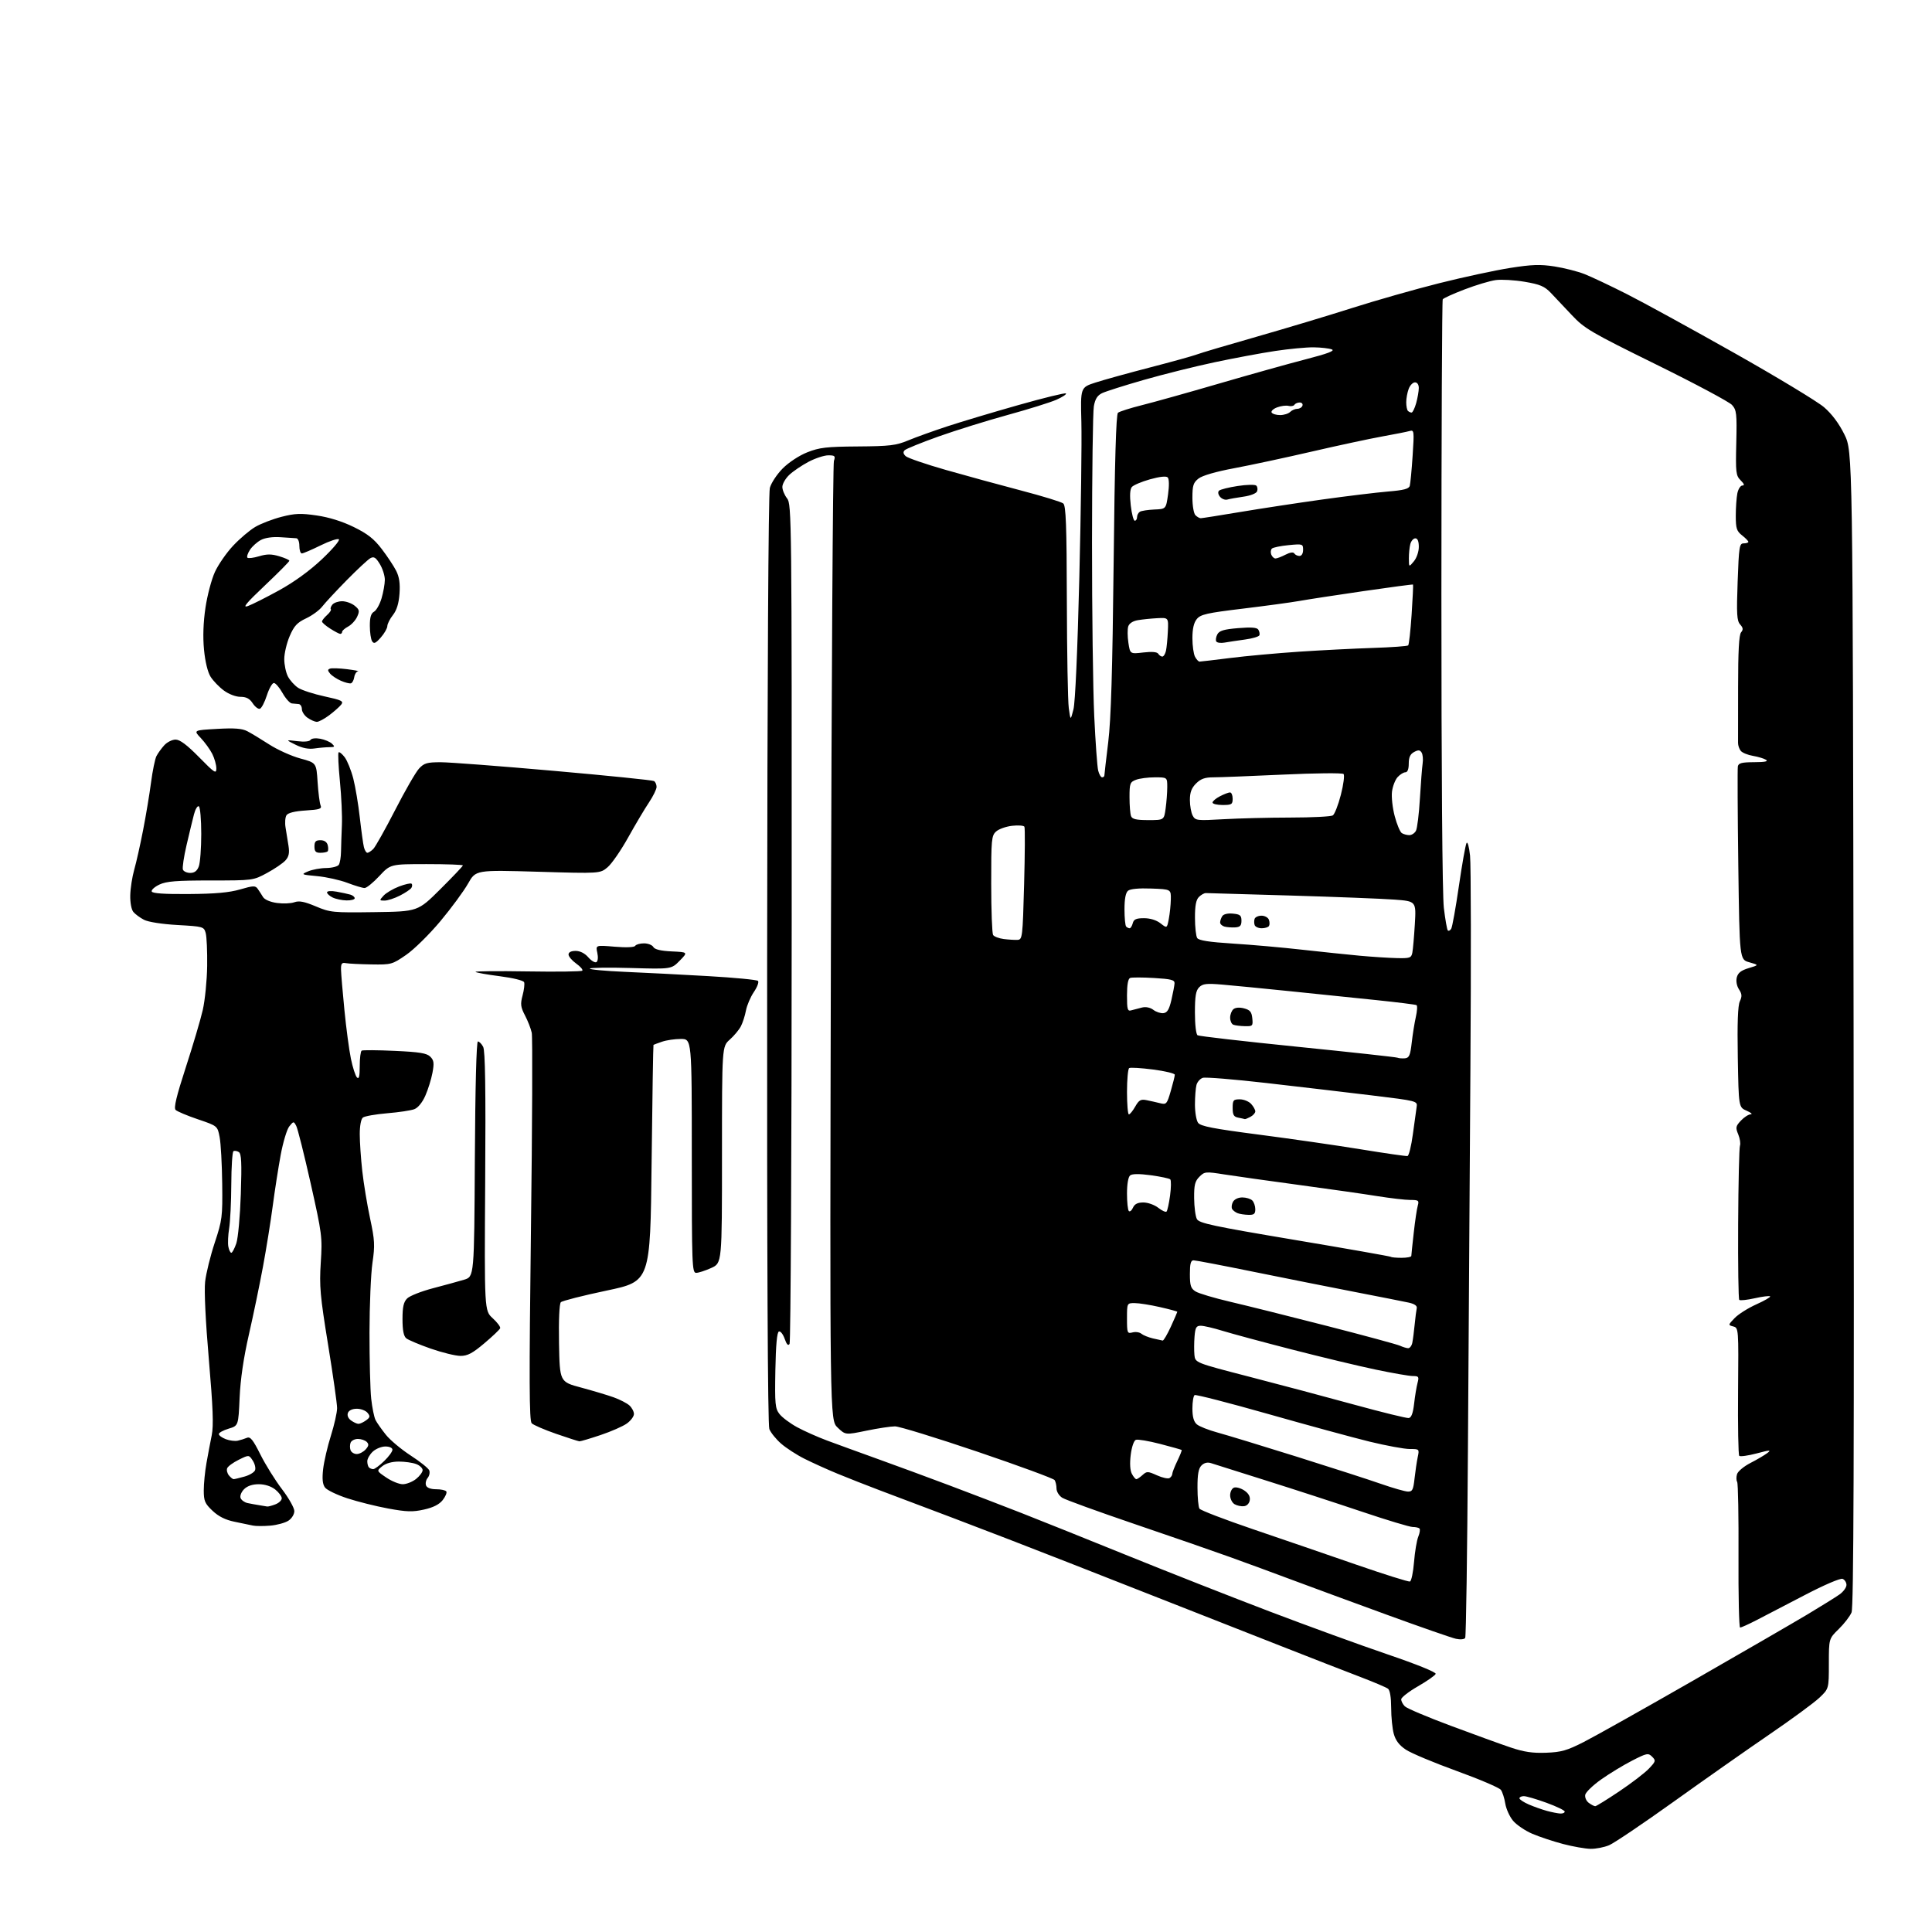 <?xml version="1.0" encoding="UTF-8" standalone="no"?>
<svg 
  version="1.1" 
  xmlns="http://www.w3.org/2000/svg" 
  xmlns:xlink="http://www.w3.org/1999/xlink" 
  xmlns:svg="http://www.w3.org/2000/svg"
  xmlns:rdf="http://www.w3.org/1999/02/22-rdf-syntax-ns#"
  xmlns:cc="http://creativecommons.org/ns#"
  xmlns:dc="http://purl.org/dc/elements/1.1/"
  viewBox="0 0 768 768"
  width="768"
  height="768"
>
<style>svg {background-color: white; }</style>"
<path stroke="none" fill="black" fill-rule="evenodd" d="M632.28,734.94C630.20,734.91 625.28,734.05 621.35,733.02C617.42,731.98 611.89,730.15 609.08,728.94C606.26,727.73 602.84,725.41 601.48,723.79C600.11,722.17 598.72,719.09 598.37,716.94C598.03,714.80 597.24,712.35 596.62,711.50C596.00,710.65 588.11,707.27 579.08,704.00C570.05,700.73 560.97,696.92 558.89,695.54C556.25,693.80 554.79,691.90 554.06,689.27C553.48,687.20 553.01,682.52 553.01,678.87C553.00,674.75 552.53,671.88 551.75,671.29C551.06,670.77 546.23,668.71 541.00,666.71C535.77,664.72 521.60,659.20 509.50,654.44C497.40,649.69 479.18,642.52 469.00,638.52C458.82,634.52 439.02,626.74 425.00,621.24C410.98,615.73 390.27,607.74 379.00,603.48C367.73,599.22 354.45,594.21 349.50,592.34C344.55,590.47 337.12,587.55 333.00,585.85C328.88,584.15 322.93,581.46 319.79,579.88C316.65,578.31 312.45,575.58 310.45,573.82C308.45,572.06 306.36,569.47 305.82,568.06C305.18,566.40 304.87,500.79 304.95,381.50C305.03,269.99 305.45,196.11 306.02,193.97C306.54,192.02 308.83,188.55 311.11,186.24C313.51,183.82 317.64,181.10 320.88,179.81C325.72,177.89 328.50,177.56 341.00,177.47C353.68,177.38 356.19,177.08 361.00,175.08C364.02,173.82 371.00,171.31 376.50,169.50C382.00,167.69 394.75,163.87 404.83,161.02C414.91,158.16 423.42,156.08 423.73,156.40C424.05,156.72 422.33,157.85 419.90,158.92C417.48,159.98 408.75,162.71 400.50,164.97C392.25,167.24 379.91,171.08 373.08,173.51C366.25,175.95 360.19,178.41 359.62,178.98C358.91,179.69 359.04,180.42 360.04,181.34C360.84,182.07 368.02,184.53 376.00,186.81C383.98,189.09 397.43,192.77 405.91,194.99C414.39,197.21 421.92,199.52 422.66,200.13C423.73,201.02 424.02,208.74 424.09,238.87C424.14,259.57 424.48,278.75 424.86,281.50C425.55,286.50 425.55,286.50 426.71,282.00C427.42,279.25 428.33,258.81 429.05,229.50C429.70,203.10 430.06,175.31 429.86,167.75C429.50,154.00 429.50,154.00 435.50,152.06C438.80,150.99 448.57,148.29 457.21,146.05C465.85,143.81 474.17,141.50 475.71,140.92C477.24,140.33 487.95,137.15 499.50,133.86C511.05,130.56 528.18,125.41 537.57,122.41C546.96,119.42 562.52,114.99 572.15,112.57C581.78,110.15 594.45,107.43 600.31,106.51C608.93,105.15 612.28,105.04 617.95,105.92C621.80,106.52 627.19,107.89 629.91,108.97C632.64,110.04 640.19,113.61 646.69,116.90C653.18,120.18 672.40,130.72 689.40,140.31C706.39,149.90 722.45,159.61 725.09,161.88C728.21,164.57 731.03,168.34 733.19,172.73C736.50,179.46 736.50,179.46 736.83,408.83C737.07,579.18 736.87,638.91 736.02,640.96C735.39,642.48 733.10,645.45 730.94,647.56C727.00,651.41 727.00,651.41 727.00,661.36C727.00,671.31 727.00,671.31 723.21,674.90C721.12,676.88 712.23,683.41 703.46,689.40C694.68,695.40 677.54,707.44 665.36,716.16C653.18,724.88 641.61,732.68 639.64,733.51C637.67,734.33 634.36,734.98 632.28,734.94zM620.25,720.91C621.21,720.96 622.00,720.61 622.00,720.13C622.00,719.66 618.74,718.08 614.75,716.63C610.76,715.18 606.71,713.99 605.75,714.00C604.79,714.00 604.00,714.38 604.00,714.85C604.00,715.31 605.69,716.43 607.75,717.32C609.81,718.21 613.08,719.36 615.00,719.88C616.92,720.40 619.29,720.86 620.25,720.91zM634.13,718.00C634.53,718.00 638.84,715.34 643.68,712.09C648.53,708.84 653.83,704.78 655.45,703.07C658.20,700.19 658.29,699.86 656.74,698.31C655.20,696.77 654.65,696.88 648.79,699.88C645.33,701.65 639.80,705.01 636.51,707.34C633.21,709.67 630.35,712.43 630.15,713.47C629.95,714.51 630.59,715.96 631.58,716.68C632.57,717.41 633.72,718.00 634.13,718.00zM614.61,696.74C620.63,696.52 622.92,695.86 629.61,692.45C633.95,690.24 653.48,679.28 673.00,668.09C692.52,656.89 713.00,645.04 718.50,641.75C724.00,638.45 729.74,634.88 731.25,633.81C732.76,632.74 734.00,631.04 734.00,630.04C734.00,629.04 733.30,627.95 732.45,627.62C731.56,627.28 725.10,630.05 717.20,634.18C709.67,638.12 701.02,642.61 698.00,644.16C694.98,645.71 692.15,646.98 691.72,646.99C691.29,646.99 691.00,634.21 691.08,618.58C691.16,602.96 690.92,589.68 690.55,589.08C690.18,588.47 690.16,587.08 690.51,585.97C690.86,584.86 693.25,582.88 695.82,581.56C698.40,580.24 701.40,578.47 702.50,577.64C704.23,576.32 703.66,576.33 698.29,577.76C694.87,578.66 691.76,579.09 691.38,578.72C691.00,578.34 690.79,566.74 690.91,552.94C691.13,528.10 691.11,527.84 689.01,527.29C686.91,526.74 686.92,526.69 689.54,523.96C691.00,522.43 694.89,519.98 698.18,518.50C701.46,517.03 703.93,515.59 703.65,515.32C703.38,515.05 700.64,515.38 697.57,516.07C694.50,516.76 691.72,517.05 691.38,516.72C691.05,516.39 690.85,502.79 690.94,486.51C691.03,470.23 691.35,456.24 691.66,455.43C691.97,454.63 691.66,452.60 690.98,450.94C689.85,448.22 689.96,447.68 692.04,445.46C693.31,444.11 695.06,442.98 695.92,442.96C696.79,442.94 696.07,442.30 694.33,441.54C691.15,440.16 691.15,440.16 690.80,420.33C690.56,406.69 690.82,399.73 691.61,398.04C692.54,396.08 692.47,395.12 691.28,393.30C690.38,391.93 690.03,390.02 690.40,388.54C690.86,386.73 692.11,385.75 695.13,384.84C699.25,383.61 699.25,383.61 695.37,382.52C691.50,381.44 691.50,381.44 691.00,343.88C690.73,323.23 690.65,305.58 690.82,304.66C691.08,303.33 692.37,303.00 697.32,302.98C701.55,302.97 703.03,302.67 702.02,302.03C701.21,301.52 698.87,300.82 696.83,300.47C694.79,300.13 692.61,299.24 692.00,298.50C691.39,297.76 690.89,296.34 690.90,295.33C690.91,294.32 690.91,284.34 690.92,273.15C690.92,258.99 691.27,252.37 692.10,251.38C693.02,250.28 692.94,249.58 691.73,248.23C690.43,246.77 690.27,244.13 690.74,231.25C691.24,217.26 691.44,216.00 693.15,216.00C694.17,216.00 695.00,215.73 695.00,215.39C695.00,215.06 693.88,213.90 692.50,212.82C690.35,211.13 690.00,210.05 690.00,205.05C690.00,201.86 690.28,197.84 690.62,196.12C690.97,194.41 691.87,193.00 692.62,193.00C693.57,193.00 693.36,192.36 691.95,190.95C690.05,189.05 689.91,187.90 690.20,176.05C690.47,164.38 690.32,163.01 688.50,160.98C687.40,159.75 673.85,152.52 658.38,144.90C632.36,132.09 629.86,130.62 624.88,125.32C621.92,122.17 618.14,118.16 616.48,116.42C613.97,113.80 612.20,113.05 606.08,112.01C602.02,111.33 596.84,111.02 594.56,111.34C592.29,111.65 586.73,113.31 582.22,115.04C577.71,116.76 573.79,118.54 573.51,118.99C573.23,119.44 572.99,172.16 572.98,236.15C572.97,306.79 573.35,355.80 573.95,360.89C574.50,365.50 575.21,369.54 575.53,369.86C575.85,370.18 576.45,369.88 576.88,369.20C577.30,368.52 578.67,360.88 579.93,352.23C581.19,343.58 582.55,335.89 582.96,335.15C583.38,334.38 583.98,336.53 584.37,340.15C584.74,343.64 584.80,381.82 584.51,425.00C584.22,468.18 583.77,536.48 583.52,576.79C583.27,617.10 582.78,650.54 582.44,651.10C582.08,651.68 580.50,651.83 578.74,651.44C577.05,651.07 564.83,646.82 551.58,641.99C538.34,637.16 521.39,630.93 513.93,628.14C506.47,625.35 495.22,621.21 488.93,618.95C482.64,616.68 465.57,610.77 451.00,605.82C436.43,600.86 423.49,596.17 422.25,595.38C421.01,594.60 419.99,592.95 419.98,591.73C419.98,590.50 419.64,588.99 419.23,588.36C418.83,587.74 405.07,582.68 388.65,577.11C372.24,571.55 357.45,567.00 355.78,567.00C354.12,567.00 349.01,567.77 344.41,568.72C336.07,570.44 336.07,570.44 332.96,567.47C329.85,564.50 329.85,564.50 330.30,375.00C330.55,270.77 331.09,184.49 331.49,183.25C332.15,181.26 331.90,181.00 329.27,181.00C327.63,181.00 324.09,182.16 321.40,183.58C318.70,185.00 315.26,187.34 313.75,188.77C312.24,190.20 311.00,192.35 311.00,193.55C311.00,194.75 311.84,196.80 312.88,198.12C314.69,200.43 314.75,205.65 314.71,366.71C314.69,458.12 314.31,533.50 313.87,534.21C313.32,535.10 312.72,534.49 311.92,532.20C311.29,530.39 310.26,529.08 309.64,529.29C308.87,529.54 308.41,534.57 308.22,544.67C307.98,558.23 308.14,559.90 309.88,562.12C310.95,563.48 314.09,565.82 316.86,567.33C319.63,568.84 324.96,571.21 328.70,572.61C332.44,574.00 341.57,577.33 349.00,580.00C356.43,582.67 369.25,587.39 377.50,590.50C385.75,593.60 398.57,598.52 406.00,601.43C413.43,604.34 432.55,612.01 448.50,618.48C464.45,624.94 489.80,634.92 504.84,640.64C519.88,646.36 540.93,654.02 551.63,657.66C563.15,661.58 570.92,664.73 570.71,665.39C570.50,666.00 567.33,668.22 563.67,670.33C560.00,672.44 557.00,674.77 557.00,675.51C557.00,676.25 557.65,677.51 558.45,678.30C559.24,679.10 567.45,682.57 576.70,686.02C585.94,689.47 596.65,693.36 600.50,694.65C605.78,696.43 609.25,696.95 614.61,696.74zM560.48,628.68C561.04,628.49 561.77,625.00 562.10,620.92C562.43,616.84 563.19,612.31 563.79,610.85C564.38,609.40 564.60,607.93 564.27,607.60C563.94,607.27 562.72,607.00 561.55,607.00C560.39,607.00 551.35,604.28 541.47,600.95C531.59,597.62 514.50,592.06 503.50,588.60C492.50,585.13 482.53,581.99 481.36,581.61C479.97,581.17 478.64,581.50 477.61,582.54C476.43,583.72 476.00,586.05 476.02,591.32C476.02,595.27 476.38,599.04 476.80,599.71C477.22,600.37 486.78,604.04 498.03,607.87C509.29,611.69 527.71,618.02 538.98,621.92C550.24,625.82 559.91,628.86 560.48,628.68zM107.38,606.47C104.69,606.69 101.60,606.68 100.50,606.43C99.40,606.18 96.13,605.50 93.24,604.92C89.61,604.18 86.91,602.84 84.49,600.56C81.44,597.68 81.00,596.66 81.00,592.44C81.00,589.79 81.48,584.89 82.08,581.56C82.67,578.23 83.61,573.25 84.17,570.50C84.94,566.71 84.66,559.47 83.03,540.50C81.72,525.36 81.13,513.13 81.54,509.50C81.91,506.20 83.63,499.23 85.36,494.00C88.33,485.01 88.49,483.75 88.33,470.50C88.24,462.80 87.78,454.49 87.31,452.04C86.46,447.58 86.46,447.58 78.68,444.94C74.40,443.49 70.41,441.81 69.81,441.21C69.01,440.41 70.13,435.76 73.85,424.31C76.68,415.61 79.72,405.35 80.60,401.50C81.48,397.65 82.27,389.77 82.35,384.00C82.43,378.23 82.17,372.33 81.77,370.90C81.06,368.37 80.77,368.29 70.59,367.71C64.38,367.36 58.96,366.51 57.24,365.63C55.65,364.80 53.75,363.40 53.01,362.51C52.23,361.57 51.71,358.77 51.78,355.89C51.84,353.14 52.55,348.55 53.36,345.70C54.18,342.84 55.76,335.77 56.88,330.00C58.01,324.23 59.43,315.69 60.04,311.04C60.65,306.39 61.62,301.67 62.20,300.54C62.78,299.42 64.17,297.49 65.30,296.25C66.43,295.01 68.45,294.00 69.80,294.00C71.52,294.00 74.32,296.10 79.13,300.99C85.32,307.30 86.00,307.74 86.00,305.44C86.00,304.05 85.27,301.46 84.39,299.70C83.50,297.94 81.45,295.10 79.83,293.39C76.88,290.28 76.88,290.28 86.19,289.75C93.17,289.35 96.20,289.58 98.28,290.65C99.81,291.44 103.73,293.81 107.00,295.92C110.27,298.03 115.83,300.54 119.35,301.50C125.76,303.23 125.76,303.23 126.25,310.87C126.52,315.06 127.06,319.23 127.43,320.13C128.02,321.52 127.15,321.82 121.49,322.18C117.21,322.45 114.52,323.12 113.90,324.05C113.36,324.85 113.19,327.07 113.52,329.00C113.84,330.93 114.37,334.20 114.69,336.27C115.12,339.10 114.82,340.55 113.46,342.04C112.47,343.14 109.18,345.38 106.15,347.02C100.66,349.99 100.61,350.00 83.72,350.00C70.14,350.00 66.12,350.32 63.36,351.63C61.47,352.53 60.09,353.77 60.31,354.38C60.57,355.14 65.29,355.47 75.09,355.39C85.53,355.32 91.14,354.81 95.45,353.56C100.71,352.03 101.52,352.00 102.45,353.33C103.03,354.15 103.97,355.61 104.55,356.57C105.17,357.61 107.40,358.57 110.05,358.94C112.50,359.28 115.62,359.16 117.00,358.66C118.90,357.98 120.95,358.37 125.52,360.29C131.27,362.72 132.28,362.82 148.82,362.59C166.11,362.35 166.11,362.35 175.06,353.44C179.98,348.55 184.00,344.31 184.00,344.02C184.00,343.73 177.52,343.50 169.60,343.50C155.21,343.50 155.21,343.50 150.78,348.25C148.35,350.86 145.72,353.00 144.93,353.00C144.14,353.00 141.07,352.08 138.10,350.95C135.14,349.82 129.74,348.62 126.10,348.28C119.64,347.67 119.57,347.63 122.50,346.37C124.15,345.67 127.39,345.07 129.69,345.05C132.00,345.02 134.25,344.44 134.69,343.75C135.14,343.06 135.53,340.70 135.56,338.50C135.60,336.30 135.75,331.57 135.91,328.00C136.07,324.43 135.71,316.58 135.12,310.56C134.53,304.54 134.29,299.38 134.59,299.08C134.89,298.78 135.98,299.65 137.02,301.01C138.05,302.38 139.59,306.20 140.44,309.50C141.28,312.80 142.45,319.77 143.03,325.00C143.62,330.23 144.35,335.51 144.66,336.75C144.96,337.99 145.59,339.00 146.04,339.00C146.49,339.00 147.55,338.31 148.39,337.47C149.23,336.62 153.14,329.66 157.08,321.99C161.01,314.32 165.28,306.91 166.57,305.52C168.59,303.34 169.75,303.00 175.20,303.00C178.67,303.00 198.93,304.55 220.22,306.43C241.52,308.31 259.41,310.13 259.97,310.48C260.54,310.83 261.00,311.88 261.00,312.81C260.99,313.74 259.63,316.52 257.97,319.00C256.30,321.48 252.60,327.71 249.73,332.86C246.87,338.01 243.18,343.35 241.53,344.74C238.54,347.26 238.54,347.26 213.83,346.53C189.12,345.81 189.12,345.81 186.05,351.25C184.36,354.24 179.42,360.96 175.07,366.17C170.72,371.38 164.60,377.41 161.46,379.57C155.91,383.40 155.54,383.50 147.63,383.37C143.16,383.30 138.60,383.07 137.50,382.87C135.85,382.56 135.51,383.03 135.56,385.50C135.60,387.15 136.20,394.35 136.91,401.50C137.61,408.65 138.77,417.36 139.49,420.85C140.21,424.34 141.29,427.69 141.90,428.30C142.70,429.10 143.00,427.87 143.00,423.76C143.00,420.66 143.35,417.90 143.77,417.64C144.19,417.38 150.11,417.42 156.92,417.74C166.83,418.19 169.66,418.66 171.05,420.05C172.49,421.49 172.63,422.58 171.91,426.46C171.43,429.03 170.15,433.13 169.07,435.57C167.89,438.25 166.16,440.37 164.70,440.92C163.38,441.43 158.52,442.16 153.90,442.54C149.28,442.93 144.94,443.70 144.25,444.25C143.51,444.84 143.00,447.56 143.01,450.87C143.01,453.97 143.46,460.55 144.01,465.50C144.56,470.45 145.95,478.92 147.11,484.32C148.97,493.02 149.08,495.05 148.06,501.98C147.43,506.29 146.90,518.76 146.88,529.69C146.87,540.62 147.17,552.48 147.56,556.03C147.95,559.59 148.73,563.40 149.29,564.50C149.86,565.60 151.71,568.24 153.41,570.36C155.11,572.48 159.55,576.19 163.28,578.61C167.01,581.02 170.32,583.68 170.64,584.51C170.96,585.34 170.67,586.69 170.00,587.50C169.33,588.31 169.04,589.66 169.36,590.49C169.72,591.44 171.23,592.00 173.41,592.00C175.32,592.00 177.13,592.40 177.43,592.88C177.73,593.37 177.07,594.91 175.97,596.32C174.61,598.04 172.22,599.26 168.56,600.07C164.07,601.08 161.67,601.01 154.33,599.66C149.47,598.77 142.14,596.93 138.04,595.59C133.93,594.24 129.95,592.32 129.20,591.32C128.23,590.02 128.01,587.91 128.45,584.00C128.80,580.98 130.18,574.99 131.54,570.70C132.89,566.41 134.00,561.48 134.00,559.75C134.00,558.02 132.39,546.68 130.42,534.55C127.25,515.03 126.91,511.29 127.51,501.93C128.17,491.76 128.02,490.58 123.50,470.43C120.91,458.92 118.33,448.63 117.76,447.56C116.75,445.66 116.69,445.66 115.00,447.75C114.05,448.92 112.51,454.07 111.56,459.19C110.62,464.31 109.20,473.45 108.40,479.50C107.60,485.55 105.87,496.35 104.54,503.50C103.22,510.65 100.70,522.80 98.94,530.50C96.82,539.78 95.58,548.25 95.25,555.63C94.76,566.76 94.76,566.76 90.88,567.92C88.75,568.56 87.00,569.52 87.00,570.06C87.00,570.61 88.24,571.52 89.75,572.09C91.26,572.67 93.40,572.94 94.50,572.70C95.60,572.46 97.25,571.94 98.17,571.55C99.50,570.99 100.59,572.34 103.50,578.17C105.51,582.20 109.37,588.40 112.08,591.95C114.78,595.49 117.00,599.42 117.00,600.67C117.00,601.97 115.98,603.63 114.63,604.51C113.32,605.36 110.06,606.25 107.38,606.47zM106.18,598.86C106.56,598.94 108.02,598.56 109.43,598.02C110.85,597.49 112.00,596.40 112.00,595.60C112.00,594.80 110.81,593.21 109.37,592.07C107.73,590.79 105.26,590.00 102.87,590.00C100.35,590.00 98.31,590.69 97.02,591.98C95.93,593.07 95.31,594.64 95.63,595.49C95.96,596.33 97.18,597.22 98.36,597.48C99.54,597.73 101.62,598.12 103.00,598.33C104.38,598.55 105.81,598.79 106.18,598.86zM494.50,598.74C493.40,598.87 491.71,598.51 490.75,597.94C489.79,597.37 489.00,595.78 489.00,594.42C489.00,593.05 489.68,591.68 490.51,591.36C491.34,591.04 493.16,591.53 494.57,592.45C496.27,593.57 497.02,594.85 496.81,596.31C496.62,597.62 495.70,598.60 494.50,598.74zM559.61,592.92C561.43,592.99 561.80,592.28 562.30,587.75C562.62,584.86 563.19,581.04 563.56,579.25C564.25,576.02 564.22,576.00 560.35,576.00C558.20,576.00 551.06,574.68 544.47,573.08C537.89,571.47 519.73,566.52 504.13,562.09C488.53,557.66 475.36,554.27 474.88,554.57C474.40,554.87 474.00,557.27 474.00,559.90C474.00,563.22 474.54,565.15 475.75,566.19C476.71,567.02 480.43,568.49 484.00,569.46C487.57,570.43 501.75,574.75 515.50,579.06C529.25,583.38 544.33,588.24 549.00,589.88C553.67,591.51 558.45,592.88 559.61,592.92zM160.10,590.00C161.55,590.00 163.92,589.07 165.37,587.93C166.81,586.79 168.00,585.20 168.00,584.40C168.00,583.60 166.85,582.51 165.43,581.98C164.02,581.44 160.92,581.00 158.55,581.00C155.83,581.00 153.37,581.69 151.94,582.85C149.66,584.70 149.66,584.70 153.56,587.35C155.71,588.81 158.65,590.00 160.10,590.00zM92.87,587.99C93.22,587.99 95.14,587.53 97.15,586.97C99.16,586.42 101.07,585.27 101.39,584.43C101.71,583.58 101.30,581.86 100.46,580.59C98.95,578.28 98.95,578.28 94.89,580.29C92.65,581.39 90.59,582.91 90.30,583.66C90.01,584.41 90.33,585.69 91.01,586.51C91.69,587.33 92.53,588.00 92.87,587.99zM451.71,588.00C452.06,588.00 453.16,587.26 454.17,586.35C455.87,584.81 456.27,584.82 459.91,586.46C462.06,587.43 464.32,587.92 464.91,587.55C465.51,587.18 466.00,586.44 466.00,585.89C466.00,585.35 466.90,583.05 467.99,580.78C469.09,578.51 469.87,576.54 469.73,576.39C469.58,576.25 465.73,575.17 461.17,573.98C456.61,572.80 452.26,572.07 451.52,572.36C450.74,572.65 449.87,575.19 449.48,578.32C449.05,581.75 449.22,584.54 449.94,585.88C450.56,587.05 451.36,588.00 451.71,588.00zM148.37,584.00C148.94,584.00 150.89,582.56 152.70,580.80C154.52,579.05 156.00,577.02 156.00,576.30C156.00,575.54 154.83,575.00 153.19,575.00C151.64,575.00 149.39,575.92 148.19,577.04C146.98,578.16 146.00,579.89 146.00,580.87C146.00,581.86 146.30,582.97 146.67,583.33C147.03,583.70 147.80,584.00 148.37,584.00zM141.81,578.00C142.85,578.00 144.43,577.18 145.33,576.19C146.60,574.79 146.70,574.10 145.79,573.19C145.13,572.53 143.55,572.00 142.27,572.00C140.99,572.00 139.68,572.67 139.36,573.50C139.05,574.33 139.05,575.67 139.36,576.50C139.68,577.33 140.78,578.00 141.81,578.00zM230.32,572.95C229.87,572.91 225.70,571.57 221.05,569.96C216.41,568.35 212.05,566.47 211.36,565.77C210.37,564.76 210.31,548.98 211.06,489.00C211.59,447.48 211.73,412.17 211.38,410.54C211.03,408.91 209.83,405.81 208.70,403.66C206.95,400.30 206.81,399.15 207.73,395.70C208.33,393.48 208.60,391.12 208.35,390.46C208.08,389.76 203.98,388.75 198.72,388.07C193.69,387.43 189.32,386.65 189.03,386.35C188.74,386.05 198.02,385.96 209.67,386.15C221.31,386.34 231.12,386.21 231.47,385.86C231.83,385.51 230.74,384.24 229.06,383.04C227.38,381.84 226.00,380.22 226.00,379.43C226.00,378.53 227.04,378.00 228.82,378.00C230.59,378.00 232.46,378.94 233.85,380.54C235.06,381.94 236.52,382.80 237.09,382.45C237.68,382.08 237.83,380.52 237.44,378.75C236.77,375.69 236.77,375.69 244.34,376.33C248.94,376.72 252.14,376.58 252.51,375.98C252.84,375.44 254.42,375.00 256.01,375.00C257.60,375.00 259.26,375.65 259.71,376.45C260.25,377.42 262.64,377.99 267.01,378.20C273.50,378.50 273.50,378.50 270.20,381.88C266.89,385.26 266.89,385.26 250.90,384.80C242.11,384.55 234.72,384.65 234.49,385.02C234.25,385.40 240.46,385.98 248.28,386.32C256.10,386.65 271.05,387.42 281.50,388.02C291.95,388.62 300.87,389.48 301.31,389.92C301.76,390.36 301.03,392.35 299.68,394.33C298.34,396.31 296.92,399.62 296.53,401.68C296.15,403.74 295.24,406.57 294.51,407.97C293.79,409.36 291.81,411.74 290.10,413.26C287.00,416.02 287.00,416.02 287.00,459.06C287.00,502.10 287.00,502.10 282.75,504.03C280.41,505.09 277.71,505.97 276.75,505.98C275.11,506.00 275.00,503.13 275.00,459.50C275.00,413.00 275.00,413.00 270.65,413.00C268.26,413.00 264.88,413.49 263.15,414.10C261.42,414.70 259.90,415.26 259.77,415.35C259.65,415.43 259.31,436.62 259.02,462.43C258.50,509.37 258.50,509.37 241.22,513.01C231.72,515.01 223.50,517.10 222.95,517.65C222.34,518.26 222.06,524.71 222.22,533.98C222.50,549.31 222.50,549.31 231.00,551.58C235.68,552.84 241.50,554.58 243.95,555.46C246.40,556.34 249.21,557.79 250.20,558.68C251.19,559.58 252.00,561.11 252.00,562.09C252.00,563.06 250.72,564.77 249.16,565.88C247.60,567.00 242.91,569.05 238.74,570.45C234.56,571.85 230.78,572.98 230.32,572.95zM142.50,566.00C143.11,566.00 144.47,565.37 145.52,564.61C147.14,563.43 147.22,562.97 146.09,561.61C145.36,560.72 143.45,560.00 141.85,560.00C140.07,560.00 138.69,560.64 138.31,561.64C137.92,562.65 138.39,563.81 139.53,564.64C140.55,565.39 141.89,566.00 142.50,566.00zM560.00,563.69C561.03,563.54 561.70,561.77 562.13,557.99C562.47,554.97 563.09,551.26 563.49,549.75C564.15,547.27 563.96,547.00 561.62,547.00C560.20,547.00 553.51,545.84 546.77,544.42C540.02,543.01 525.05,539.41 513.50,536.44C501.95,533.47 489.57,530.13 486.00,529.03C482.43,527.92 478.53,527.01 477.35,527.01C475.54,527.00 475.15,527.67 474.85,531.25C474.66,533.59 474.64,536.90 474.80,538.61C475.11,541.71 475.11,541.71 496.80,547.32C508.74,550.40 527.50,555.40 538.50,558.42C549.50,561.43 559.17,563.81 560.00,563.69zM183.04,538.99C181.09,538.98 175.78,537.68 171.23,536.10C166.69,534.51 162.30,532.66 161.48,531.99C160.46,531.13 160.00,528.80 160.00,524.38C160.00,519.51 160.44,517.56 161.85,516.15C162.87,515.13 167.48,513.31 172.10,512.10C176.72,510.89 182.30,509.36 184.50,508.70C188.50,507.50 188.50,507.50 188.76,460.75C188.92,431.90 189.39,414.00 189.97,414.00C190.50,414.00 191.44,414.95 192.06,416.12C192.88,417.64 193.11,432.67 192.87,469.62C192.55,520.99 192.55,520.99 195.85,524.01C197.67,525.67 199.01,527.46 198.83,527.98C198.65,528.51 195.82,531.20 192.54,533.97C187.82,537.96 185.85,539.00 183.04,538.99zM559.73,535.93C560.41,535.97 561.17,534.99 561.42,533.75C561.67,532.51 562.09,529.24 562.36,526.47C562.63,523.70 563.00,520.79 563.18,520.01C563.39,519.08 562.28,518.31 560.00,517.81C558.08,517.39 548.40,515.48 538.50,513.56C528.60,511.64 510.48,508.03 498.22,505.54C485.97,503.04 475.28,501.00 474.47,501.00C473.35,501.00 473.00,502.32 473.00,506.48C473.00,511.07 473.36,512.18 475.25,513.37C476.49,514.15 482.68,515.99 489.00,517.47C495.32,518.94 512.65,523.27 527.50,527.08C542.35,530.89 555.40,534.43 556.50,534.94C557.60,535.45 559.05,535.90 559.73,535.93zM462.18,532.90C462.55,532.95 464.01,530.47 465.43,527.38C466.84,524.29 468.00,521.62 468.00,521.46C468.00,521.29 464.87,520.45 461.05,519.58C457.23,518.71 452.73,518.00 451.05,518.00C448.00,518.00 448.00,518.00 448.00,524.12C448.00,529.92 448.11,530.20 450.20,529.66C451.41,529.34 452.98,529.57 453.70,530.17C454.42,530.77 456.47,531.60 458.26,532.03C460.04,532.45 461.80,532.84 462.18,532.90zM557.17,500.00C559.27,500.00 561.01,499.66 561.02,499.25C561.03,498.84 561.46,494.68 561.99,490.00C562.51,485.32 563.23,480.49 563.59,479.25C564.17,477.21 563.89,477.00 560.61,477.00C558.61,477.00 552.77,476.32 547.63,475.50C542.49,474.67 528.43,472.66 516.39,471.04C504.35,469.41 491.00,467.53 486.71,466.86C479.24,465.68 478.84,465.72 476.78,467.78C475.01,469.55 474.64,471.07 474.69,476.29C474.72,479.79 475.21,483.53 475.78,484.59C476.67,486.25 482.08,487.41 514.66,492.88C535.47,496.37 552.69,499.41 552.92,499.62C553.15,499.83 555.06,500.00 557.17,500.00zM91.95,498.00C92.34,498.00 93.24,496.31 93.94,494.25C94.64,492.18 95.44,483.40 95.73,474.63C96.14,462.11 95.97,458.60 94.92,457.95C94.19,457.50 93.24,457.35 92.80,457.62C92.36,457.90 91.97,463.83 91.94,470.81C91.91,477.79 91.52,485.66 91.09,488.31C90.66,490.95 90.51,494.21 90.77,495.56C91.02,496.90 91.56,498.00 91.95,498.00zM496.25,482.92C494.74,482.88 492.82,482.59 492.00,482.27C491.18,481.96 490.19,481.23 489.82,480.65C489.45,480.08 489.57,478.80 490.10,477.80C490.68,476.73 492.19,476.00 493.84,476.00C495.36,476.00 497.14,476.54 497.80,477.20C498.46,477.86 499.00,479.44 499.00,480.70C499.00,482.56 498.48,482.98 496.25,482.92zM450.38,480.06C451.04,478.60 452.24,478.00 454.52,478.00C456.28,478.00 458.94,478.95 460.42,480.11C461.90,481.28 463.38,481.95 463.72,481.61C464.06,481.28 464.69,478.41 465.12,475.25C465.55,472.09 465.58,469.19 465.20,468.82C464.81,468.44 461.35,467.71 457.50,467.18C452.88,466.56 450.07,466.58 449.25,467.24C448.49,467.85 448.00,470.69 448.00,474.46C448.00,477.87 448.33,481.00 448.73,481.40C449.13,481.80 449.88,481.20 450.38,480.06zM559.50,459.54C560.05,459.43 561.01,455.55 561.63,450.92C562.25,446.29 562.93,441.41 563.13,440.08C563.50,437.65 563.50,437.65 545.00,435.40C534.83,434.17 516.05,431.96 503.29,430.50C490.52,429.04 479.20,428.12 478.14,428.45C477.08,428.79 475.95,430.06 475.62,431.28C475.29,432.50 475.02,436.00 475.01,439.06C475.01,442.12 475.56,445.39 476.26,446.33C477.25,447.70 482.27,448.67 500.51,451.04C513.15,452.68 531.38,455.31 541.00,456.88C550.62,458.45 558.95,459.65 559.50,459.54zM494.82,444.86C494.64,444.79 493.49,444.53 492.25,444.29C490.44,443.95 490.00,443.19 490.00,440.43C490.00,437.33 490.27,437.00 492.85,437.00C494.41,437.00 496.43,437.82 497.35,438.83C498.26,439.83 499.00,441.17 499.00,441.79C499.00,442.42 498.13,443.40 497.07,443.96C496.00,444.53 494.99,444.94 494.82,444.86zM448.75,442.99C449.16,442.99 450.30,441.59 451.27,439.88C452.74,437.29 453.48,436.87 455.77,437.33C457.27,437.63 459.69,438.17 461.15,438.54C463.66,439.16 463.89,438.90 465.40,433.69C466.28,430.67 467.00,427.76 467.00,427.23C467.00,426.70 463.12,425.77 458.37,425.15C453.63,424.54 449.35,424.28 448.87,424.58C448.39,424.88 448.00,429.14 448.00,434.06C448.00,438.98 448.34,443.00 448.75,442.99zM558.50,420.69C560.17,420.53 560.61,419.51 561.18,414.50C561.55,411.20 562.29,406.58 562.82,404.24C563.35,401.90 563.48,399.80 563.10,399.56C562.73,399.33 555.46,398.42 546.96,397.54C538.46,396.66 522.95,395.06 512.50,393.99C502.05,392.92 490.10,391.75 485.94,391.40C479.61,390.86 478.11,391.03 476.69,392.45C475.37,393.77 475.00,395.98 475.00,402.51C475.00,407.34 475.45,411.16 476.06,411.54C476.65,411.90 494.53,413.96 515.81,416.11C537.09,418.26 554.95,420.22 555.50,420.45C556.05,420.69 557.40,420.79 558.50,420.69zM494.81,407.92C492.99,407.88 490.94,407.62 490.25,407.34C489.56,407.06 489.00,405.80 489.00,404.54C489.00,403.28 489.59,401.76 490.31,401.16C491.11,400.49 492.76,400.37 494.56,400.85C496.93,401.48 497.56,402.25 497.81,404.82C498.11,407.83 497.95,408.00 494.81,407.92zM462.50,402.74C464.01,402.56 464.77,401.28 465.65,397.50C466.29,394.75 466.85,391.77 466.90,390.88C466.98,389.54 465.54,389.17 458.75,388.77C454.21,388.50 449.94,388.49 449.25,388.75C448.43,389.05 448.00,391.42 448.00,395.67C448.00,401.36 448.21,402.07 449.75,401.61C450.71,401.33 452.62,400.83 454.00,400.50C455.53,400.14 457.28,400.51 458.50,401.45C459.60,402.29 461.40,402.87 462.50,402.74zM555.23,380.86C560.42,380.99 561.00,380.79 561.42,378.75C561.67,377.51 562.12,372.39 562.42,367.38C562.96,358.25 562.96,358.25 554.23,357.60C549.43,357.24 530.88,356.52 513.00,355.99C495.12,355.46 479.97,355.02 479.32,355.01C478.67,355.01 477.44,355.71 476.57,356.57C475.45,357.69 475.00,360.07 475.02,364.82C475.02,368.49 475.42,372.12 475.90,372.87C476.52,373.85 480.63,374.49 490.14,375.09C497.49,375.55 509.80,376.64 517.50,377.51C525.20,378.37 535.55,379.45 540.50,379.91C545.45,380.36 552.08,380.79 555.23,380.86zM404.50,373.61C406.42,373.50 406.53,372.59 407.10,351.50C407.43,339.40 407.49,329.11 407.22,328.63C406.96,328.16 404.75,327.99 402.33,328.27C399.90,328.54 397.04,329.56 395.96,330.54C394.14,332.18 394.00,333.70 394.02,351.40C394.02,361.91 394.37,371.03 394.77,371.67C395.18,372.31 397.09,373.03 399.01,373.28C400.93,373.52 403.40,373.67 404.50,373.61zM449.05,369.00C449.44,369.00 450.00,368.10 450.29,367.00C450.70,365.42 451.65,365.00 454.77,365.00C457.24,365.00 459.70,365.77 461.31,367.03C463.90,369.06 463.90,369.06 464.62,365.28C465.02,363.20 465.38,359.70 465.42,357.50C465.50,353.50 465.50,353.50 457.66,353.21C452.73,353.02 449.29,353.35 448.41,354.08C447.47,354.85 447.00,357.34 447.00,361.46C447.00,364.87 447.30,367.97 447.67,368.33C448.03,368.70 448.66,369.00 449.05,369.00zM491.00,368.65C489.62,368.74 487.71,368.59 486.75,368.33C485.79,368.07 485.01,367.32 485.02,366.68C485.02,366.03 485.41,364.90 485.87,364.18C486.38,363.38 488.06,362.98 490.10,363.18C492.97,363.45 493.50,363.89 493.50,366.00C493.50,367.96 492.96,368.53 491.00,368.65zM501.55,369.00C500.26,369.00 499.01,368.44 498.75,367.75C498.50,367.06 498.49,365.94 498.73,365.25C498.97,364.56 500.21,364.00 501.48,364.00C502.75,364.00 504.06,364.72 504.40,365.59C504.73,366.46 504.75,367.59 504.44,368.09C504.13,368.59 502.83,369.00 501.55,369.00zM137.75,357.93C135.96,357.90 133.49,357.38 132.25,356.78C131.01,356.18 130.00,355.26 130.00,354.74C130.00,354.18 131.56,354.05 133.75,354.44C135.81,354.81 138.29,355.34 139.25,355.62C140.21,355.90 141.00,356.55 141.00,357.07C141.00,357.58 139.54,357.97 137.75,357.93zM152.88,358.00C150.77,358.00 150.75,357.93 152.47,356.04C153.45,354.96 156.22,353.32 158.64,352.39C161.06,351.47 163.30,350.97 163.62,351.29C163.94,351.61 163.90,352.35 163.53,352.95C163.16,353.54 161.11,354.92 158.97,356.01C156.83,357.11 154.09,358.00 152.88,358.00zM75.63,347.00C77.31,347.00 78.35,346.21 79.02,344.43C79.56,343.02 80.00,337.20 80.00,331.49C80.00,325.79 79.57,320.85 79.05,320.53C78.52,320.20 77.65,321.64 77.11,323.72C76.57,325.80 75.24,331.29 74.16,335.93C73.08,340.56 72.43,344.95 72.71,345.68C72.99,346.40 74.30,347.00 75.63,347.00zM127.33,339.00C125.51,339.00 125.00,338.45 125.00,336.50C125.00,334.53 125.51,334.00 127.38,334.00C128.90,334.00 129.95,334.70 130.27,335.94C130.55,337.01 130.53,338.14 130.22,338.44C129.92,338.75 128.62,339.00 127.33,339.00zM560.21,331.98C561.16,331.99 562.35,331.21 562.86,330.25C563.37,329.29 564.08,323.55 564.43,317.50C564.79,311.45 565.28,305.15 565.52,303.50C565.77,301.85 565.58,299.89 565.11,299.15C564.44,298.09 563.79,298.04 562.13,298.93C560.59,299.76 560.00,301.02 560.00,303.54C560.00,305.77 559.52,307.00 558.65,307.00C557.92,307.00 556.53,307.87 555.57,308.92C554.61,309.98 553.61,312.57 553.34,314.67C553.07,316.78 553.55,321.17 554.42,324.44C555.28,327.70 556.55,330.73 557.24,331.17C557.93,331.61 559.27,331.98 560.21,331.98zM456.47,326.00C462.73,326.00 462.73,326.00 463.36,321.36C463.71,318.81 464.00,314.98 464.00,312.86C464.00,309.00 464.00,309.00 459.07,309.00C456.35,309.00 452.98,309.44 451.57,309.98C449.21,310.87 449.00,311.43 449.00,316.89C449.00,320.16 449.27,323.55 449.61,324.42C450.07,325.63 451.69,326.00 456.47,326.00zM486.36,325.65C492.49,325.30 504.48,325.00 513.00,324.99C521.52,324.98 529.09,324.60 529.81,324.14C530.53,323.68 531.98,319.98 533.02,315.92C534.07,311.85 534.54,308.14 534.08,307.68C533.61,307.21 522.76,307.32 509.96,307.92C497.16,308.51 484.72,309.00 482.30,309.00C478.97,309.00 477.32,309.59 475.45,311.45C473.64,313.26 473.00,314.99 473.00,318.02C473.00,320.28 473.50,323.07 474.11,324.21C475.17,326.19 475.77,326.26 486.36,325.65zM486.00,320.00C483.80,320.00 482.00,319.56 482.00,319.03C482.00,318.49 483.33,317.36 484.95,316.53C486.57,315.69 488.37,315.00 488.95,315.00C489.53,315.00 490.00,316.12 490.00,317.50C490.00,319.75 489.60,320.00 486.00,320.00zM438.11,309.00C438.60,309.00 439.00,308.66 439.01,308.25C439.01,307.84 439.70,301.88 440.54,295.00C441.65,285.86 442.22,266.73 442.69,223.74C443.12,183.24 443.66,164.70 444.41,164.08C445.01,163.58 449.32,162.21 454.00,161.04C458.68,159.87 472.40,156.03 484.50,152.50C496.60,148.97 512.09,144.63 518.93,142.86C527.80,140.57 530.80,139.43 529.43,138.90C528.37,138.48 525.13,138.11 522.24,138.07C519.35,138.03 512.47,138.68 506.96,139.51C501.44,140.33 490.59,142.36 482.84,144.00C475.08,145.64 462.43,148.80 454.72,151.01C447.01,153.22 439.54,155.59 438.12,156.27C436.23,157.18 435.34,158.58 434.82,161.51C434.43,163.70 434.11,188.00 434.09,215.50C434.08,243.00 434.48,274.07 434.97,284.55C435.46,295.03 436.17,304.82 436.54,306.30C436.91,307.79 437.62,309.00 438.11,309.00zM125.00,297.53C122.66,297.88 120.18,297.39 117.50,296.05C113.50,294.06 113.50,294.06 118.13,294.62C120.93,294.97 123.02,294.77 123.42,294.13C123.80,293.52 125.45,293.32 127.29,293.66C129.05,293.99 131.16,294.87 131.96,295.63C133.23,296.82 133.10,297.00 130.96,297.01C129.61,297.02 126.92,297.25 125.00,297.53zM125.91,286.95C125.13,286.92 123.49,286.19 122.25,285.33C121.01,284.46 120.00,282.91 120.00,281.88C120.00,280.85 119.44,279.95 118.75,279.88C118.06,279.82 116.84,279.71 116.04,279.63C115.23,279.56 113.56,277.70 112.32,275.50C111.09,273.30 109.53,271.50 108.87,271.50C108.21,271.50 106.95,273.72 106.08,276.43C105.21,279.14 103.97,281.53 103.31,281.74C102.66,281.95 101.37,280.97 100.45,279.56C99.23,277.70 97.90,277.00 95.58,277.00C93.74,277.00 90.95,275.94 88.99,274.49C87.12,273.12 84.75,270.65 83.72,269.03C82.57,267.21 81.56,263.06 81.10,258.28C80.61,253.20 80.81,247.42 81.67,241.61C82.39,236.71 84.08,230.32 85.42,227.39C86.76,224.46 90.01,219.76 92.65,216.95C95.28,214.13 99.26,210.76 101.49,209.45C103.72,208.14 108.42,206.34 111.93,205.44C117.27,204.07 119.56,203.98 125.91,204.91C130.78,205.61 136.05,207.26 140.62,209.50C146.10,212.18 148.67,214.20 151.75,218.24C153.96,221.13 156.54,225.03 157.49,226.91C158.72,229.35 159.10,231.94 158.81,236.00C158.53,239.87 157.70,242.57 156.20,244.48C154.99,246.01 153.99,248.00 153.97,248.88C153.95,249.77 152.79,251.81 151.38,253.41C149.32,255.75 148.64,256.04 147.92,254.91C147.43,254.14 147.02,251.38 147.02,248.80C147.00,245.42 147.47,243.83 148.68,243.16C149.61,242.64 150.95,240.26 151.67,237.86C152.38,235.46 152.97,232.15 152.98,230.50C152.99,228.85 152.09,226.02 150.99,224.22C149.39,221.59 148.64,221.12 147.24,221.88C146.29,222.40 142.04,226.35 137.80,230.66C133.57,234.97 129.19,239.68 128.07,241.13C126.96,242.58 124.08,244.68 121.67,245.81C118.11,247.49 116.90,248.80 115.15,252.87C113.97,255.62 113.00,259.72 113.00,261.99C113.00,264.25 113.65,267.36 114.45,268.90C115.25,270.44 117.08,272.48 118.52,273.42C119.96,274.36 124.67,275.89 128.98,276.82C135.75,278.28 136.67,278.72 135.67,280.05C135.02,280.89 132.88,282.80 130.91,284.29C128.93,285.78 126.68,286.98 125.91,286.95zM139.50,271.63C138.95,271.79 137.15,271.33 135.50,270.61C133.85,269.89 131.93,268.62 131.22,267.77C130.19,266.52 130.19,266.15 131.22,265.78C131.93,265.53 134.97,265.64 138.00,266.02C141.03,266.41 142.97,266.78 142.32,266.86C141.67,266.94 141.00,267.98 140.82,269.17C140.64,270.37 140.05,271.47 139.50,271.63zM476.83,263.00C477.24,263.00 482.74,262.35 489.04,261.56C495.34,260.76 507.70,259.64 516.50,259.05C525.30,258.47 538.51,257.80 545.85,257.56C553.20,257.32 559.46,256.87 559.78,256.55C560.09,256.24 560.71,250.72 561.14,244.28C561.57,237.85 561.82,232.49 561.70,232.37C561.58,232.24 552.71,233.42 541.99,234.98C531.27,236.54 519.80,238.30 516.50,238.89C513.20,239.48 503.07,240.85 494.00,241.95C479.74,243.67 477.26,244.23 475.75,246.08C474.56,247.54 474.00,249.96 474.00,253.68C474.00,256.68 474.47,260.00 475.04,261.07C475.60,262.13 476.41,263.00 476.83,263.00zM462.04,261.00C462.55,261.00 463.19,259.99 463.48,258.75C463.76,257.51 464.10,254.03 464.24,251.00C464.50,245.50 464.50,245.50 460.00,245.74C457.52,245.87 454.06,246.23 452.31,246.53C450.33,246.86 448.88,247.81 448.49,249.02C448.15,250.10 448.18,253.00 448.55,255.48C449.23,259.99 449.23,259.99 454.48,259.37C457.91,258.97 459.97,259.15 460.42,259.88C460.81,260.50 461.53,261.00 462.04,261.00zM486.79,255.44C485.30,255.71 483.81,255.51 483.49,254.99C483.17,254.47 483.36,253.20 483.91,252.17C484.69,250.71 486.50,250.16 492.17,249.69C497.34,249.26 499.65,249.43 500.20,250.29C500.62,250.96 500.83,251.95 500.65,252.50C500.48,253.05 497.90,253.82 494.92,254.22C491.94,254.63 488.28,255.17 486.79,255.44zM135.25,251.98C134.84,251.97 133.04,251.03 131.25,249.88C129.46,248.74 128.00,247.47 128.00,247.06C128.00,246.65 128.90,245.49 130.01,244.49C131.11,243.50 131.79,242.46 131.51,242.18C131.24,241.91 131.52,241.08 132.13,240.34C132.74,239.60 134.49,239.00 136.01,239.00C137.53,239.00 139.76,239.80 140.97,240.77C142.89,242.33 143.01,242.88 141.97,245.17C141.32,246.60 139.70,248.36 138.39,249.06C137.08,249.76 136.00,250.71 136.00,251.17C136.00,251.63 135.66,251.99 135.25,251.98zM98.50,240.93C100.15,240.34 105.74,237.53 110.92,234.68C116.92,231.38 123.09,226.90 127.92,222.35C132.09,218.42 135.15,214.84 134.72,214.40C134.29,213.96 131.02,215.04 127.45,216.80C123.88,218.56 120.52,220.00 119.98,220.00C119.44,220.00 119.00,218.65 119.00,217.00C119.00,215.29 118.46,213.98 117.75,213.96C117.06,213.93 114.26,213.75 111.51,213.55C108.48,213.33 105.45,213.75 103.77,214.62C102.26,215.40 100.28,217.17 99.37,218.55C98.47,219.93 98.01,221.35 98.36,221.69C98.70,222.04 100.79,221.78 102.99,221.12C106.11,220.19 107.89,220.19 111.00,221.12C113.20,221.78 115.01,222.58 115.02,222.91C115.04,223.23 110.65,227.66 105.27,232.75C97.87,239.75 96.23,241.74 98.50,240.93zM562.03,223.14C563.14,221.81 564.00,219.29 564.00,217.39C564.00,215.17 563.52,214.00 562.62,214.00C561.86,214.00 560.96,215.01 560.63,216.25C560.30,217.49 560.04,220.07 560.05,222.00C560.07,225.50 560.07,225.50 562.03,223.14zM507.02,222.00C507.61,222.00 509.40,221.33 510.99,220.50C512.82,219.56 514.11,219.38 514.50,220.00C514.84,220.55 515.77,221.00 516.56,221.00C517.42,221.00 518.00,220.02 518.00,218.57C518.00,216.22 517.82,216.16 512.25,216.70C509.09,217.00 506.10,217.62 505.62,218.06C505.13,218.50 505.01,219.57 505.34,220.43C505.67,221.29 506.42,222.00 507.02,222.00zM451.10,207.00C451.59,207.00 452.00,206.35 452.00,205.56C452.00,204.77 452.50,203.81 453.12,203.43C453.73,203.05 456.32,202.65 458.87,202.54C463.50,202.35 463.50,202.35 464.32,196.54C464.81,193.04 464.75,190.35 464.18,189.78C463.58,189.18 460.98,189.46 457.13,190.54C453.78,191.48 450.53,192.86 449.92,193.60C449.18,194.49 449.04,197.02 449.50,200.97C449.88,204.29 450.60,207.00 451.10,207.00zM477.31,206.00C477.82,206.00 484.81,204.90 492.86,203.55C500.91,202.20 515.60,199.96 525.50,198.58C535.40,197.20 547.20,195.77 551.73,195.39C558.04,194.87 560.06,194.34 560.41,193.11C560.65,192.22 561.17,186.84 561.54,181.15C562.19,171.35 562.13,170.82 560.37,171.33C559.34,171.63 554.45,172.60 549.50,173.49C544.55,174.38 531.95,177.08 521.50,179.50C511.05,181.92 497.18,184.89 490.68,186.11C483.33,187.48 477.95,189.04 476.43,190.23C474.36,191.86 474.00,193.00 474.00,197.87C474.00,201.02 474.54,204.14 475.20,204.80C475.86,205.46 476.81,206.00 477.31,206.00zM487.89,198.58C487.01,198.84 485.70,198.34 484.98,197.48C484.21,196.55 484.05,195.56 484.59,195.05C485.09,194.57 488.43,193.73 492.00,193.19C495.57,192.64 498.90,192.57 499.38,193.03C499.87,193.49 500.02,194.51 499.71,195.31C499.40,196.13 497.10,197.04 494.33,197.43C491.67,197.81 488.78,198.32 487.89,198.58zM508.86,165.00C510.37,165.00 512.16,164.44 512.84,163.76C513.52,163.08 514.81,162.52 515.70,162.51C516.60,162.51 517.52,161.94 517.75,161.25C517.98,160.56 517.48,160.00 516.64,160.00C515.80,160.00 514.87,160.41 514.56,160.91C514.25,161.40 513.20,161.60 512.22,161.35C511.24,161.09 509.19,161.36 507.66,161.94C506.13,162.52 505.16,163.45 505.50,164.00C505.84,164.55 507.35,165.00 508.86,165.00zM561.12,164.00C561.55,164.00 562.37,162.31 562.95,160.25C563.52,158.19 563.99,155.49 563.99,154.25C564.00,152.90 563.39,152.00 562.48,152.00C561.64,152.00 560.51,153.15 559.98,154.57C559.44,155.98 559.00,158.38 559.00,159.90C559.00,161.42 559.30,162.97 559.67,163.33C560.03,163.70 560.69,164.00 561.12,164.00z" />

</svg>